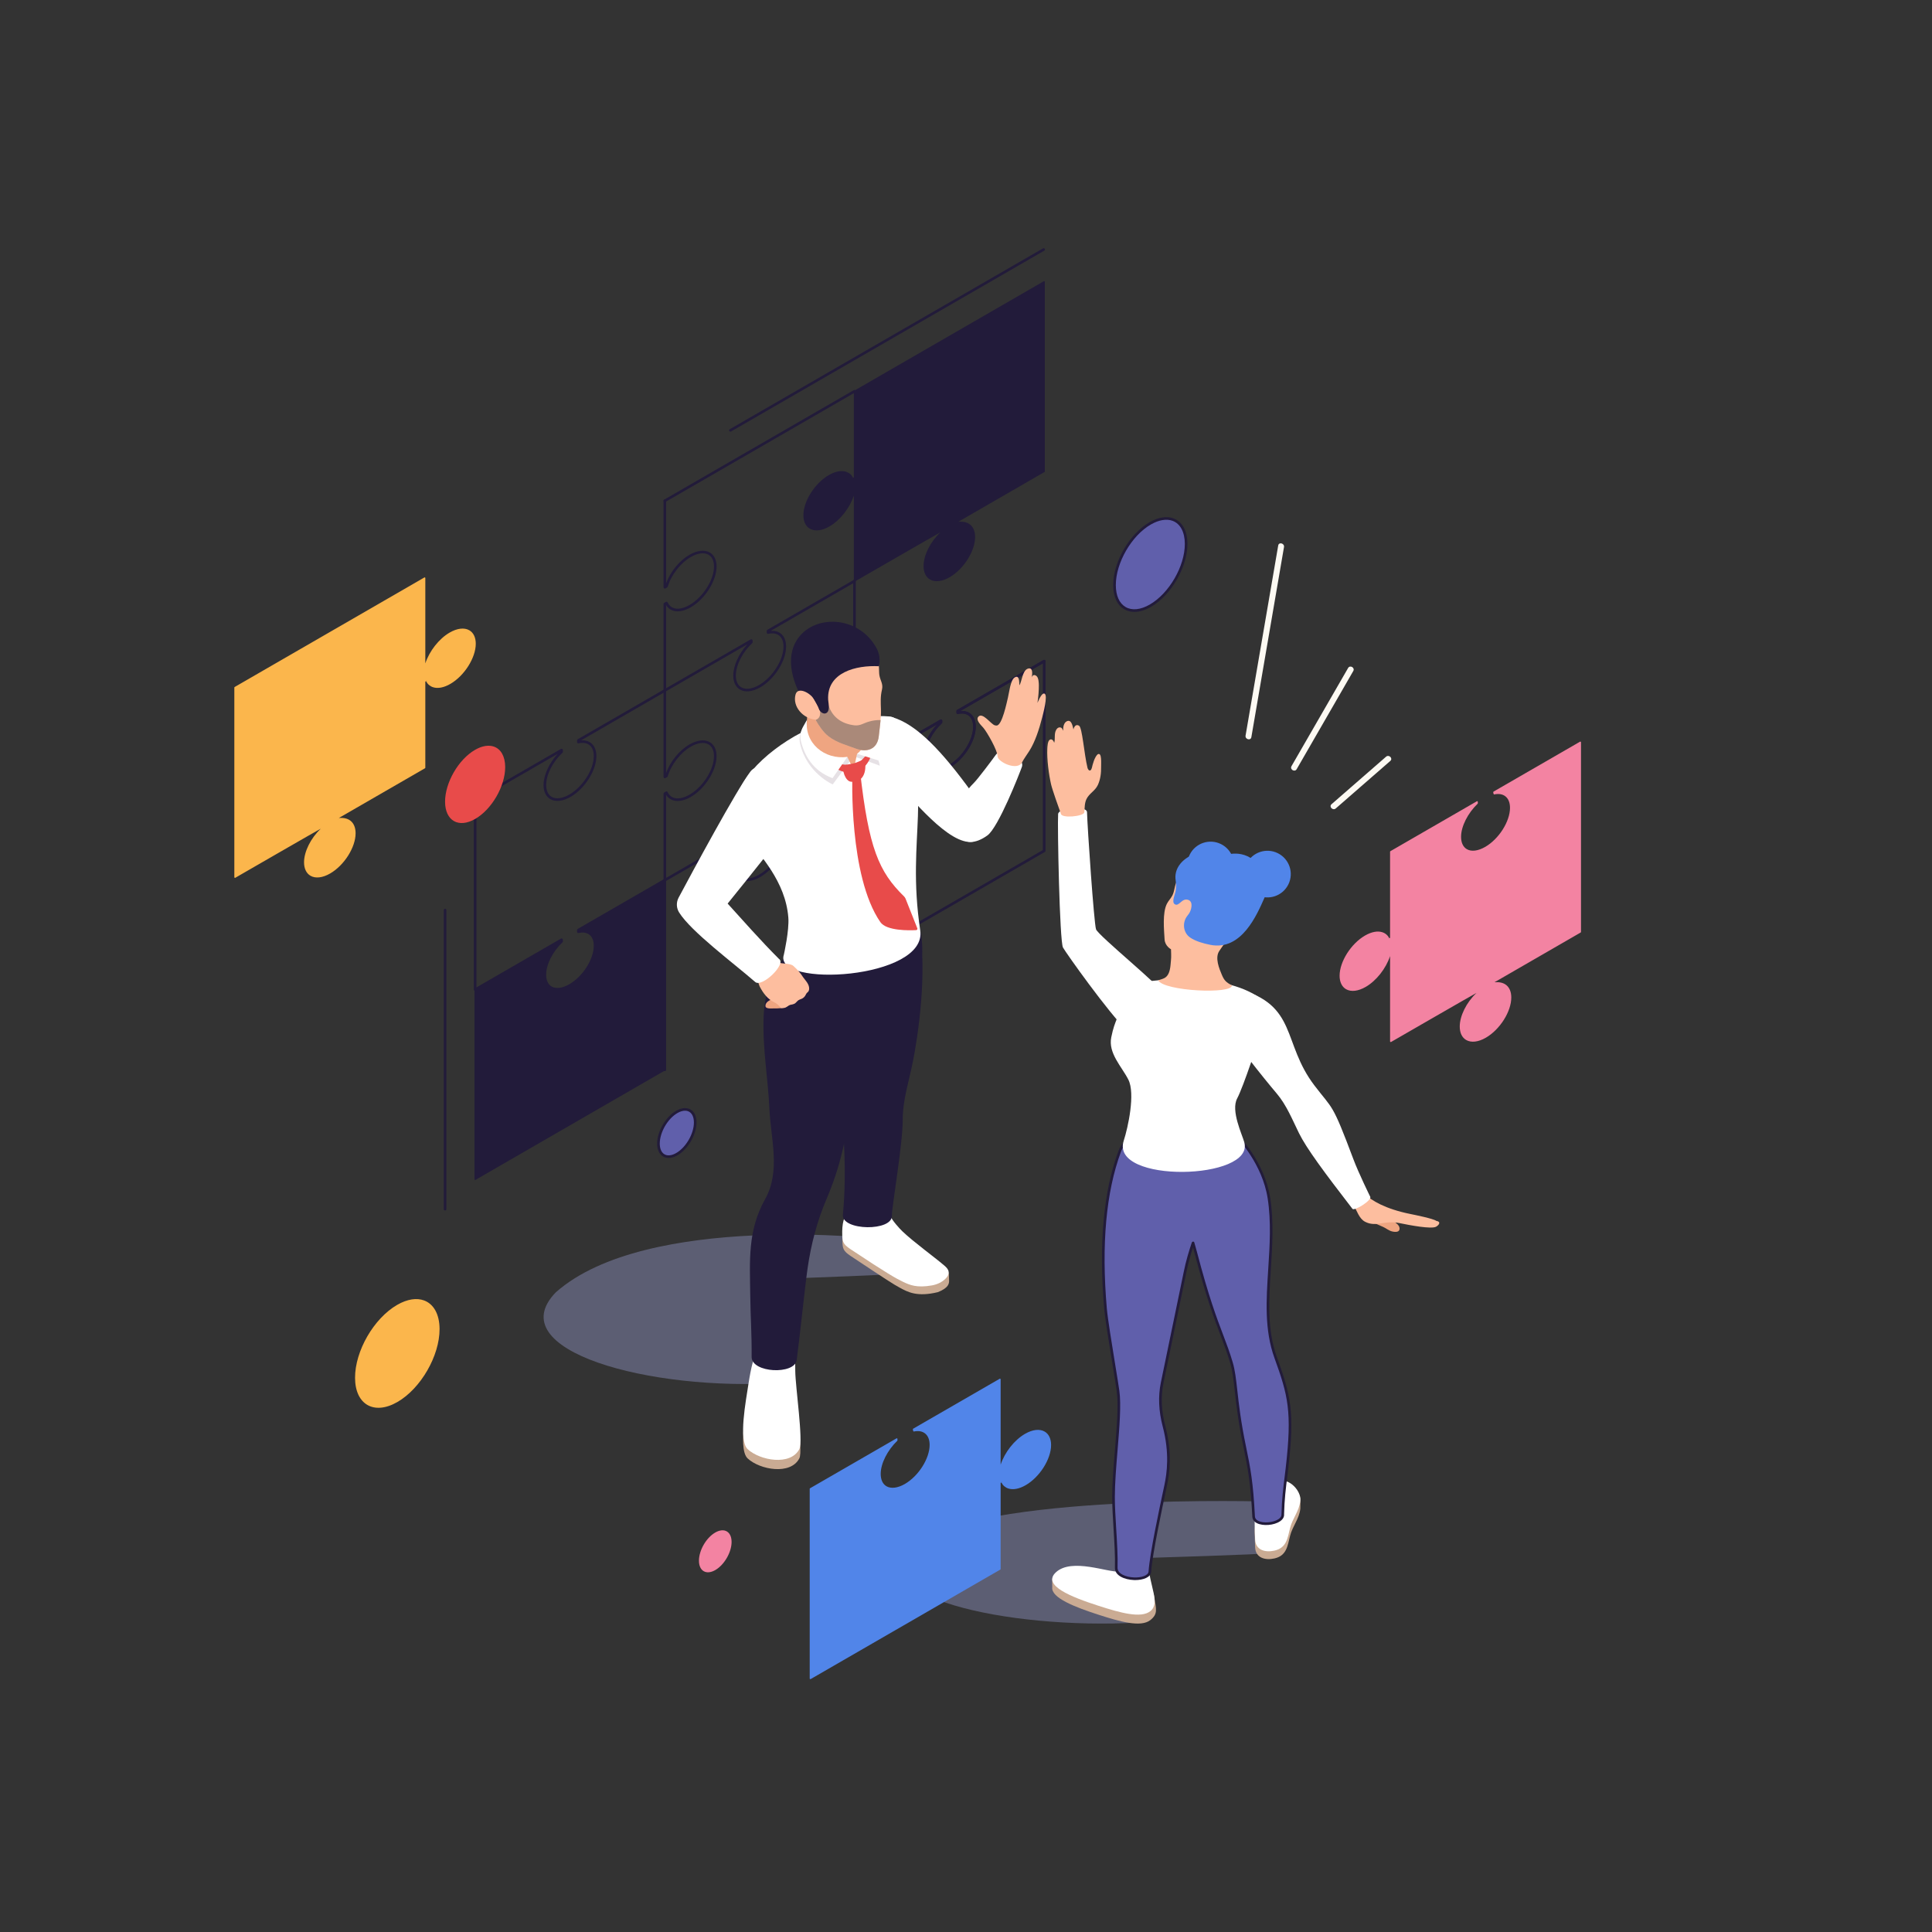 <?xml version="1.0" encoding="utf-8"?>
<!-- Generator: Adobe Illustrator 28.2.0, SVG Export Plug-In . SVG Version: 6.00 Build 0)  -->
<svg version="1.1" id="Layer_1" xmlns="http://www.w3.org/2000/svg" xmlns:xlink="http://www.w3.org/1999/xlink" x="0px" y="0px"
	 viewBox="0 0 1200 1200" style="enable-background:new 0 0 1200 1200;" xml:space="preserve">
<rect x="0" y="0" width="1200" height="1200" fill="#333333" stroke="none"/>
<style type="text/css">
	.st0{fill:#221B3A;}
	.st1{opacity:0.6;fill:#787B9E;}
	.st2{fill:#CAAB93;}
	.st3{fill:#FFFFFF;}
	.st4{fill:#EFA581;}
	.st5{fill:#FDBE9F;}
	.st6{fill:#E6E1E5;}
	.st7{fill:#E84B4A;}
	.st8{fill:#AA8979;}
	.st9{fill:#605FAB;}
	.st10{fill:#5185E9;}
	.st11{fill:#F383A2;}
	.st12{fill:#FBB64C;}
	.st13{fill:#FDFAF3;}
</style>
<g>
	<g id="_x31_6">
		<g>
			<g>
				<g>
					<path class="st0" d="M295.11,615.51c-0.14,0-0.28-0.03-0.4-0.1c-0.25-0.15-0.41-0.41-0.41-0.7V496.88
						c0-0.45,0.36-0.81,0.81-0.81c0.45,0,0.81,0.36,0.81,0.81V613.3l52.49-30.31c0.24-0.14,0.56-0.14,0.81,0
						c0.25,0.15,0.41,0.41,0.41,0.7v1.04c0,0.22-0.09,0.44-0.26,0.59c-6.07,5.65-10.15,13.74-10.15,20.11c0,3.44,1.21,6.04,3.4,7.31
						c2.72,1.57,6.72,1.05,10.99-1.42c8.38-4.83,15.19-15.56,15.19-23.91c0-3.05-0.91-5.4-2.65-6.79c-1.67-1.35-4.01-1.73-6.76-1.11
						c-0.24,0.06-0.49,0-0.68-0.16c-0.19-0.16-0.3-0.39-0.3-0.63v-1.05c0-0.29,0.15-0.55,0.41-0.7l53.3-30.77v-53.25
						c0-0.29,0.15-0.55,0.41-0.7l1.04-0.6c0.2-0.11,0.44-0.14,0.65-0.06c0.22,0.07,0.4,0.23,0.49,0.44
						c0.77,1.73,2.08,2.94,3.78,3.49c2.63,0.86,6.1,0.17,9.77-1.94c8.38-4.84,15.2-15.57,15.2-23.91c0-3.45-1.21-6.05-3.4-7.32
						c-2.71-1.56-6.73-1.05-10.99,1.43c-6.42,3.7-12.18,11.1-14.33,18.42c-0.06,0.2-0.19,0.37-0.38,0.48l-1.04,0.59
						c-0.25,0.14-0.55,0.14-0.81,0c-0.25-0.15-0.4-0.42-0.4-0.7v-53.71c0-0.45,0.36-0.81,0.81-0.81s0.81,0.36,0.81,0.81v51.22
						c2.59-7.13,8.25-14.09,14.52-17.7c4.79-2.76,9.39-3.28,12.61-1.42c2.72,1.57,4.21,4.66,4.21,8.72
						c0,8.86-7.18,20.21-16.01,25.32c-4.05,2.34-7.98,3.07-11.08,2.07c-1.81-0.59-3.27-1.75-4.25-3.39v53c0,0.29-0.15,0.55-0.41,0.7
						l-52.43,30.27c2.47-0.16,4.62,0.38,6.27,1.71c2.13,1.71,3.26,4.49,3.26,8.05c0,8.87-7.18,20.23-16.01,25.32
						c-4.78,2.76-9.38,3.29-12.61,1.41c-2.71-1.56-4.21-4.66-4.21-8.71c0-6.1,3.45-13.62,8.77-19.4l-50.86,29.37
						C295.39,615.47,295.25,615.51,295.11,615.51z"/>
				</g>
				<g>
					<path class="st0" d="M412.93,429.67c-0.28,0-0.55-0.14-0.7-0.4c-0.23-0.39-0.09-0.88,0.3-1.11l53.71-31
						c0.25-0.14,0.56-0.14,0.81,0c0.25,0.15,0.41,0.41,0.41,0.7v1.04c0,0.22-0.09,0.44-0.26,0.59
						c-6.07,5.65-10.15,13.74-10.15,20.11c0,3.45,1.2,6.05,3.4,7.31c2.71,1.59,6.72,1.05,10.99-1.42
						c8.38-4.83,15.2-15.56,15.2-23.91c0-3.05-0.92-5.39-2.65-6.79c-1.68-1.34-4.01-1.73-6.76-1.11c-0.24,0.07-0.49,0-0.69-0.16
						c-0.19-0.16-0.3-0.39-0.3-0.63v-1.05c0-0.29,0.15-0.55,0.41-0.7l53.7-31c0.39-0.21,0.89-0.09,1.11,0.3
						c0.23,0.39,0.09,0.88-0.3,1.11l-52.43,30.27c2.45-0.18,4.61,0.38,6.28,1.71c2.13,1.71,3.26,4.5,3.26,8.05
						c0,8.87-7.18,20.22-16.01,25.32c-4.79,2.76-9.39,3.28-12.61,1.42c-2.71-1.57-4.21-4.66-4.21-8.72c0-6.1,3.45-13.62,8.77-19.4
						l-50.86,29.37C413.2,429.63,413.07,429.67,412.93,429.67z"/>
				</g>
				<g>
					<path class="st0" d="M412.93,311.84c-0.28,0-0.55-0.14-0.7-0.4c-0.23-0.39-0.09-0.88,0.3-1.11l117.82-68.02
						c0.39-0.21,0.89-0.09,1.11,0.3c0.23,0.39,0.09,0.88-0.3,1.11l-117.82,68.02C413.2,311.81,413.07,311.84,412.93,311.84z"/>
				</g>
				<g>
					<path class="st0" d="M530.74,479.46c-0.14,0-0.28-0.03-0.4-0.1c-0.25-0.15-0.41-0.41-0.41-0.71v-51.2
						c-2.59,7.11-8.25,14.07-14.52,17.7c-4.79,2.75-9.38,3.29-12.62,1.41c-2.71-1.56-4.21-4.66-4.21-8.71
						c0-8.87,7.18-20.22,16.01-25.32c4.07-2.35,7.99-3.06,11.08-2.08c1.81,0.59,3.26,1.75,4.25,3.39v-52.99
						c0-0.45,0.36-0.81,0.81-0.81c0.45,0,0.81,0.36,0.81,0.81v53.7c0,0.29-0.15,0.55-0.4,0.7l-1.04,0.6
						c-0.2,0.11-0.44,0.15-0.66,0.06c-0.22-0.07-0.4-0.23-0.49-0.44c-0.77-1.73-2.07-2.94-3.78-3.49c-2.64-0.86-6.11-0.17-9.77,1.95
						c-8.38,4.83-15.2,15.56-15.2,23.91c0,3.44,1.21,6.04,3.4,7.31c2.72,1.56,6.73,1.06,10.99-1.42
						c6.42-3.71,12.18-11.12,14.33-18.42c0.06-0.2,0.19-0.36,0.37-0.48l1.04-0.6c0.25-0.14,0.57-0.14,0.81,0
						c0.25,0.15,0.41,0.41,0.41,0.7v52.3l52.49-30.31c0.25-0.14,0.56-0.14,0.81,0c0.25,0.15,0.41,0.41,0.41,0.7v1.04
						c0,0.22-0.09,0.44-0.26,0.59c-6.07,5.65-10.15,13.74-10.15,20.11c0,3.45,1.21,6.05,3.4,7.32c2.72,1.57,6.72,1.05,10.99-1.43
						c8.38-4.83,15.2-15.56,15.2-23.9c0-3.05-0.92-5.4-2.65-6.79c-1.67-1.35-4.01-1.72-6.76-1.11c-0.24,0.07-0.49,0-0.68-0.16
						c-0.19-0.16-0.3-0.39-0.3-0.63v-1.05c0-0.29,0.15-0.55,0.41-0.7l53.71-31c0.39-0.21,0.88-0.09,1.1,0.3
						c0.23,0.39,0.09,0.88-0.3,1.11l-52.43,30.27c2.43-0.2,4.6,0.38,6.27,1.71c2.13,1.71,3.26,4.5,3.26,8.06
						c0,8.86-7.19,20.21-16.01,25.31c-4.79,2.76-9.37,3.29-12.61,1.42c-2.72-1.57-4.21-4.66-4.21-8.72c0-6.1,3.45-13.62,8.77-19.4
						l-50.86,29.37C531.02,479.43,530.88,479.46,530.74,479.46z"/>
				</g>
				<g>
					<path class="st0" d="M648.56,292.81V175l-117.82,68.02v53.71l-1.04,0.6c-2.14-4.82-7.91-5.84-14.7-1.92
						c-8.62,4.98-15.6,15.99-15.6,24.61c0,8.62,6.99,11.57,15.6,6.6c6.79-3.92,12.55-11.59,14.7-18.89l1.04-0.6v53.71l53.71-31.01
						v1.04c-6.06,5.64-10.4,13.91-10.4,20.7c0,8.62,6.99,11.57,15.6,6.59c8.62-4.98,15.6-16,15.6-24.61c0-6.79-4.35-10.04-10.4-8.69
						v-1.04L648.56,292.81z"/>
					<path class="st0" d="M530.74,361.24c-0.33-0.13-0.4-0.26-0.4-0.4v-53.01c-2.56,7.7-8.5,15.31-15.13,19.14
						c-4.66,2.69-9.1,3.21-12.21,1.42c-2.58-1.49-4-4.46-4-8.36c0-8.73,7.09-19.93,15.81-24.96c3.95-2.29,7.78-3,10.75-2.05
						c1.9,0.63,3.39,1.92,4.33,3.74l0.45-0.26v-53.47c0-0.14,0.08-0.28,0.2-0.35l117.82-68.02c0.13-0.08,0.28-0.08,0.4,0
						c0.13,0.07,0.2,0.21,0.2,0.35v117.81c0,0.14-0.08,0.28-0.2,0.35l-53.51,30.9c2.93-0.25,5.43,0.26,7.3,1.75
						c2.03,1.63,3.11,4.31,3.11,7.74c0,8.73-7.09,19.93-15.81,24.96c-4.66,2.7-9.11,3.21-12.21,1.42c-2.58-1.49-4-4.46-4-8.36
						c0-6.65,4.17-15.02,10.4-20.88c0-0.17-53.1,30.49-53.1,30.49C530.88,361.23,530.81,361.24,530.74,361.24z M584.45,329.42
						c0.33,0.13,0.4,0.26,0.4,0.4v1.05c-6.28,6.02-10.4,14.22-10.4,20.7c0,3.6,1.28,6.32,3.6,7.66c2.83,1.64,6.99,1.13,11.4-1.41
						c8.49-4.91,15.4-15.8,15.4-24.27c0-3.18-0.97-5.64-2.81-7.11c-1.77-1.42-4.22-1.84-7.11-1.19c-0.49-0.4-0.49-1.43-0.49-1.43
						c0-0.14,0.08-0.28,0.2-0.35l53.51-30.9V175.7l-117.01,67.55v53.47c0,0.14-0.07,0.28-0.2,0.35l-1.04,0.59
						c-1.39-2.02-2.78-3.3-4.6-3.89c-2.76-0.89-6.34-0.2-10.1,1.97c-8.49,4.91-15.4,15.8-15.4,24.27c0,3.6,1.28,6.32,3.6,7.66
						c2.83,1.64,6.99,1.13,11.4-1.41c6.5-3.76,12.34-11.25,14.51-18.65c0.19-0.24,1.22-0.84,1.22-0.84c0.12-0.08,0.28-0.08,0.4,0
						c0.13,0.07,0.2,0.21,0.2,0.35v53.01l53.1-30.66C584.31,329.44,584.38,329.42,584.45,329.42z"/>
				</g>
				<g>
					<path class="st0" d="M295.11,497.68c-0.28,0-0.55-0.14-0.7-0.4c-0.23-0.39-0.09-0.88,0.3-1.11l53.71-31
						c0.24-0.14,0.56-0.14,0.81,0c0.25,0.15,0.41,0.41,0.41,0.7v1.05c0,0.22-0.09,0.44-0.26,0.59c-6.07,5.65-10.15,13.73-10.15,20.1
						c0,3.45,1.21,6.05,3.4,7.32c2.71,1.57,6.73,1.05,10.99-1.43c8.38-4.83,15.19-15.56,15.19-23.9c0-3.06-0.92-5.4-2.65-6.79
						c-1.67-1.35-4.01-1.72-6.76-1.11c-0.24,0.06-0.49,0-0.68-0.16c-0.19-0.16-0.3-0.39-0.3-0.63v-1.05c0-0.29,0.15-0.55,0.41-0.7
						l53.3-30.77v-53.24c0-0.29,0.15-0.55,0.41-0.7l1.04-0.6c0.2-0.11,0.44-0.15,0.65-0.06c0.22,0.07,0.4,0.23,0.49,0.44
						c0.77,1.73,2.08,2.93,3.78,3.48c2.64,0.87,6.11,0.17,9.77-1.94c8.38-4.83,15.2-15.56,15.2-23.91c0-3.44-1.21-6.04-3.4-7.31
						c-2.71-1.56-6.72-1.05-10.99,1.42c-6.42,3.71-12.18,11.11-14.33,18.42c-0.06,0.2-0.19,0.37-0.37,0.48l-1.04,0.6
						c-0.25,0.14-0.56,0.14-0.81,0c-0.25-0.15-0.41-0.41-0.41-0.7v-53.71c0-0.45,0.36-0.81,0.81-0.81s0.81,0.36,0.81,0.81v51.22
						c2.59-7.12,8.25-14.08,14.52-17.7c4.79-2.75,9.39-3.28,12.61-1.41c2.71,1.56,4.21,4.66,4.21,8.71
						c0,8.87-7.18,20.22-16.01,25.32c-4.06,2.34-7.99,3.09-11.08,2.07c-1.81-0.59-3.27-1.75-4.25-3.39v53
						c0,0.29-0.15,0.55-0.41,0.71l-52.43,30.27c2.47-0.16,4.61,0.38,6.27,1.71c2.13,1.71,3.26,4.5,3.26,8.06
						c0,8.86-7.18,20.22-16.01,25.31c-4.79,2.77-9.38,3.29-12.61,1.42c-2.72-1.57-4.21-4.66-4.21-8.72c0-6.1,3.46-13.63,8.78-19.4
						l-50.87,29.37C295.39,497.65,295.25,497.68,295.11,497.68z"/>
				</g>
				<g>
					<path class="st0" d="M412.93,665.3c-0.45,0-0.81-0.36-0.81-0.81V546.68c0-0.29,0.15-0.55,0.41-0.7l53.71-31.01
						c0.25-0.14,0.56-0.14,0.81,0c0.25,0.15,0.41,0.41,0.41,0.7v1.05c0,0.22-0.09,0.44-0.26,0.59
						c-6.07,5.65-10.15,13.73-10.15,20.11c0,3.44,1.21,6.04,3.4,7.31c2.72,1.57,6.72,1.05,10.99-1.42
						c8.38-4.84,15.2-15.57,15.2-23.91c0-3.05-0.92-5.4-2.65-6.79c-1.68-1.35-4.01-1.73-6.76-1.11c-0.24,0.07-0.49,0-0.69-0.16
						c-0.19-0.16-0.3-0.39-0.3-0.63v-1.04c0-0.29,0.15-0.55,0.41-0.7l53.7-31.01c0.25-0.14,0.56-0.14,0.81,0
						c0.25,0.15,0.41,0.41,0.41,0.7v51.22c2.59-7.13,8.25-14.09,14.52-17.7c4.79-2.75,9.39-3.29,12.61-1.41
						c2.71,1.56,4.21,4.66,4.21,8.71c0,8.86-7.18,20.21-16.01,25.32c-4.05,2.34-8,3.08-11.08,2.07c-1.81-0.59-3.27-1.75-4.26-3.39
						v53c0,0.45-0.36,0.81-0.81,0.81c-0.45,0-0.81-0.36-0.81-0.81v-53.7c0-0.29,0.15-0.55,0.41-0.71l1.04-0.6
						c0.2-0.11,0.45-0.15,0.65-0.06c0.22,0.07,0.4,0.23,0.49,0.44c0.77,1.73,2.08,2.93,3.78,3.48c2.62,0.86,6.1,0.17,9.77-1.94
						c8.38-4.84,15.2-15.57,15.2-23.91c0-3.44-1.21-6.04-3.4-7.31c-2.7-1.56-6.71-1.05-10.99,1.42
						c-6.42,3.71-12.18,11.11-14.33,18.42c-0.06,0.2-0.19,0.37-0.37,0.48l-1.04,0.6c-0.24,0.14-0.56,0.14-0.81,0
						c-0.25-0.15-0.41-0.41-0.41-0.71v-52.31l-51.2,29.57c2.45-0.19,4.6,0.38,6.26,1.71c2.13,1.71,3.26,4.5,3.26,8.06
						c0,8.86-7.18,20.21-16.01,25.32c-4.79,2.76-9.38,3.29-12.61,1.41c-2.71-1.56-4.21-4.66-4.21-8.71c0-6.11,3.46-13.64,8.78-19.41
						l-50.47,29.14v117.35C413.74,664.94,413.37,665.3,412.93,665.3z"/>
				</g>
				<g>
					<path class="st0" d="M359.22,578.72c6.06-1.35,10.4,1.9,10.4,8.69c0,8.62-6.99,19.64-15.6,24.61c-8.62,4.98-15.6,2.02-15.6-6.6
						c0-6.79,4.35-15.06,10.4-20.7v-1.04l-53.71,31.01v117.82l117.82-68.02V546.68l-53.71,31.01V578.72z"/>
					<path class="st0" d="M295.11,732.92c-0.33-0.13-0.4-0.26-0.4-0.4V614.7c0-0.14,0.07-0.28,0.2-0.35l53.71-31.01
						c0.13-0.08,0.28-0.08,0.4,0c0.13,0.07,0.2,0.21,0.2,0.35v1.04c-6.27,6.03-10.4,14.23-10.4,20.7c0,3.6,1.28,6.32,3.6,7.66
						c2.84,1.65,7,1.12,11.4-1.41c8.49-4.9,15.4-15.79,15.4-24.27c0-3.17-0.97-5.64-2.8-7.1c-1.77-1.42-4.23-1.84-7.11-1.19
						c-0.49-0.4-0.49-1.44-0.49-1.44c0-0.14,0.07-0.28,0.2-0.35l53.7-31c0.13-0.08,0.28-0.08,0.4,0c0.13,0.07,0.2,0.21,0.2,0.35
						v117.81c0,0.14-0.08,0.28-0.2,0.35l-117.82,68.03C295.25,732.91,295.18,732.92,295.11,732.92z M295.51,614.94v116.88
						l117.01-67.56V547.38l-52.9,30.54c2.92-0.22,5.42,0.26,7.3,1.76c2.03,1.63,3.1,4.3,3.1,7.74c0,8.74-7.09,19.94-15.8,24.96
						c-4.66,2.69-9.1,3.21-12.21,1.42c-2.58-1.49-4-4.46-4-8.36c0-6.64,4.17-15.01,10.4-20.88
						C348.41,584.4,295.51,614.94,295.51,614.94z"/>
				</g>
				<g>
					<path class="st0" d="M530.74,597.28c-0.14,0-0.28-0.03-0.4-0.1c-0.25-0.15-0.41-0.41-0.41-0.7v-53.7
						c0-0.29,0.15-0.55,0.41-0.71l1.04-0.6c0.2-0.11,0.45-0.15,0.65-0.06c0.22,0.07,0.4,0.23,0.49,0.44
						c0.77,1.73,2.08,2.93,3.78,3.48c2.62,0.86,6.1,0.17,9.77-1.94c8.38-4.84,15.2-15.57,15.2-23.91c0-3.44-1.21-6.04-3.4-7.31
						c-2.7-1.56-6.71-1.05-10.99,1.42c-6.42,3.71-12.18,11.11-14.33,18.42c-0.06,0.2-0.19,0.37-0.37,0.48l-1.04,0.6
						c-0.24,0.14-0.56,0.14-0.81,0c-0.25-0.15-0.41-0.41-0.41-0.71v-53.71c0-0.29,0.15-0.55,0.41-0.7l53.71-31
						c0.25-0.14,0.56-0.14,0.81,0c0.25,0.15,0.41,0.41,0.41,0.7v1.04c0,0.22-0.09,0.44-0.26,0.59
						c-6.07,5.65-10.15,13.74-10.15,20.11c0,3.45,1.21,6.05,3.4,7.32c2.72,1.57,6.72,1.05,10.99-1.43
						c8.38-4.83,15.2-15.56,15.2-23.9c0-3.05-0.92-5.4-2.65-6.79c-1.67-1.35-4.01-1.72-6.76-1.11c-0.24,0.07-0.49,0-0.68-0.16
						c-0.19-0.16-0.3-0.39-0.3-0.63v-1.05c0-0.29,0.15-0.55,0.41-0.7l53.71-31c0.24-0.14,0.56-0.14,0.81,0
						c0.25,0.15,0.41,0.41,0.41,0.7v117.82c0,0.29-0.15,0.55-0.41,0.7l-117.82,68.02C531.02,597.25,530.88,597.28,530.74,597.28z
						 M531.55,543.47v51.6l116.2-67.09V412.03l-51.22,29.57c2.43-0.2,4.6,0.38,6.27,1.71c2.13,1.71,3.26,4.5,3.26,8.06
						c0,8.86-7.19,20.21-16.01,25.31c-4.79,2.76-9.37,3.29-12.61,1.42c-2.72-1.57-4.21-4.66-4.21-8.72c0-6.1,3.45-13.62,8.77-19.4
						l-50.45,29.13v50.75c2.59-7.13,8.25-14.09,14.52-17.7c4.79-2.75,9.39-3.29,12.61-1.41c2.71,1.56,4.21,4.66,4.21,8.71
						c0,8.86-7.18,20.21-16.01,25.32c-4.05,2.34-8,3.08-11.08,2.07C534,546.28,532.54,545.11,531.55,543.47z"/>
				</g>
			</g>
			<g>
				<g>
					<path class="st1" d="M547.88,769.56c0,0-146.05-16.88-202.63,33.1c-35.06,36.08,58,61.69,140.28,56.25l5.8-64.86
						c0,0,69.55-2.42,74.61-3.47C565.94,790.58,558.74,775.88,547.88,769.56z"/>
					<g>
						<g>
							<path class="st2" d="M589.47,794.88c-0.11-1.27,0.31-4.65-1.28-6.15c-3.93-3.7-11.39-10.06-19.05-14.51l-45.61-9.08
								c-0.26,1.95-0.34,4.03-0.28,6.07c0.12,4.09,0.39,5.77,5.01,8.84c23.27,15.45,26.45,17.51,30.69,19.81
								c4.79,2.6,10.64,5.88,23.61,2.71C589.17,799.94,589.68,797.26,589.47,794.88z"/>
							<path class="st3" d="M587,786.46c-5.67-4.96-19.64-15.07-26.5-21.66c-1.88-1.8-6.34-6.74-7.33-9.27
								c-2.52-6.47-17.1-6.98-25.39-3.04c-3.9,1.85-4.84,8.38-4.65,14.48c0.12,4.09,0.39,5.77,5.01,8.84
								c23.27,15.45,28.4,18.27,32.75,20.35c4.19,2,8.58,3.9,17.97,2.22c3.19-0.57,6.27-1.97,8.54-4.28
								C589.4,792.06,590.46,789.49,587,786.46z"/>
						</g>
					</g>
					<g>
						<g>
							<g>
								<path class="st2" d="M462.36,882.34c-1.18,9.96-1.53,20.24,2.04,23.54c7.61,7.04,26.62,10.49,32.09-0.08
									c1.29-2.51,0.44-12.54-0.73-23.07L462.36,882.34z"/>
								<path class="st3" d="M464.41,900.13c7.61,7.04,26.62,10.5,32.09-0.08c2.54-4.92-2.48-38.76-2.55-48.47
									c-0.02-2.77-0.05-7.65-0.05-7.65c-0.7-0.97-4.27-1.86-5.34-2.41c-4.56-2.33-13.02-0.58-18.12-0.99
									c-2.6-0.21-5.27,17.15-5.53,18.87C463.34,869.94,458.49,894.64,464.41,900.13z"/>
							</g>
						</g>
					</g>
					<g>
						<path class="st0" d="M566.41,562.11l-68.54,20.7c-14.5,14.62-22.72,27.29-23.56,48.55c-0.78,19.72,2.71,38.11,3.57,57.11
							c0.87,19.23,7.14,38.81-2.68,56.4c-10.94,19.6-9.47,38.14-9.2,60.01c0.16,13.41,0.96,22.97,0.85,37.89
							c-0.07,10.08,26.71,11.23,27.99,2c1.72-12.39,4.95-44.28,6.75-56.88c2.17-15.15,5.97-29.53,11.8-43.19
							c8.16-19.13,12.63-37.94,14.44-58.9c0.91-10.59,1.52-24.03,4.65-34.1c2.79-8.99,13.25-13.36,19.07-20.43
							c7.92-9.62,18.69-24.65,20.95-37.13C573.95,586.16,570.59,568.01,566.41,562.11z"/>
						<path class="st0" d="M570.78,573.67l-52.92,47.7c5.25,22.38,2.46,47.55,4.93,70.38c0.9,8.27,3.35,35.99,0.74,62.69
							c-0.98,10.09,31.18,10.57,30.45,0.43c-0.27-3.67,6.75-44.36,6.71-59.05c-0.03-12.73,3.95-24.34,6.36-36.64
							C569.86,644.95,576.4,604.59,570.78,573.67z"/>
						<g>
							<g>
								<path class="st3" d="M553.78,445.36c-2.56-0.69-5.17,0.77-5.5,3.4c-1.15,9.27-0.2,31.09,8.02,36.85
									c9.3,9.16,33.29,39.96,48.2,37.18c6.35-1.18,2.48-26.02-0.64-30.34C585.21,466.67,569.13,449.49,553.78,445.36z"/>
							</g>
							<g>
								<path class="st3" d="M464.38,520.64c7.5,10.79,23.44,26.46,25.27,49.25c0.64,8.01-2.77,23.02-2.77,23.02
									c-7.02,20.86,89.31,15.43,84.69-15.09c-9-59.52,9.65-87.23-13.37-128.29c-2.73-4.87-2.62-4.78-17.67-4.78
									c-7.32,0-21.24,1-33.9,6.15c-23.43,9.53-47.99,30.14-49.89,48.67C456.13,505.57,459.59,513.75,464.38,520.64z"/>
							</g>
							<g>
								<path class="st4" d="M475.63,625.54c0.97,1.18,4.13,0.77,5.25,0.79c2.82,0.03,5.78,0,8.26-1.35
									c0.67-0.36,1.31-0.83,1.73-1.47s0.6-1.47,0.34-2.19c-0.35-0.94-1.33-1.47-2.24-1.9c-1.61-0.77-3.47-1.49-5.29-1.32
									c-2.04,0.19-3.01,1.86-4.72,2.73c-0.8,0.41-1.61,0.82-2.28,1.42s-1.19,1.42-1.23,2.32
									C475.43,624.9,475.48,625.24,475.63,625.54z"/>
								<path class="st5" d="M471.89,612.82c-0.36-0.67-1.36-4.09-1.61-4.81c-0.53-1.5-1.55-3.31-1.55-3.31
									c-2-3.26,8.83-11.95,12.18-8.18l1.16,0.77c3.08,1.77,8.41,0.57,10.83,2.77c3.18,2.91,4.36,4.55,5.94,6.93
									c1.06,1.6,3.91,4.17,3.74,7.22c-0.11,2-1.28,2.09-1.74,2.93c-0.58,1.05-0.69,1.56-1.72,2.48c-1.03,0.92-1.92,0.86-3.18,1.62
									c-0.73,0.44-1.65,1.76-2.39,2.14c-1.49,0.75-2.41,0.47-3.64,1.11c-1.08,0.57-1.74,1.93-4.87,1.62
									c-1.1-1.52-2.48-2.78-4.08-3.55C476.77,620.56,474.12,617.03,471.89,612.82z"/>
								<path class="st3" d="M466.08,479.25c-8.79,11.66-36.15,62.49-44.58,78.29c-1.56,2.93-1.43,6.44,0.34,9.25
									c7.51,11.94,33.8,31.43,47.24,43.14c4.19,3.65,19.59-11.25,14.75-14.34c-11.07-11.02-23.26-24.88-31.88-34.36
									c0,0,21.91-27.02,32.12-40.41C495.04,506.42,475.23,467.11,466.08,479.25z"/>
							</g>
							<g>
								<path class="st6" d="M505.01,446.01l-5.56,5.01c-2.25,2.87-3.34,7.16-2.54,10.71c4.18,18.52,20.3,25.48,20.3,25.48
									l10.88-14.64l0.82-6.62L505.01,446.01z"/>
								<path class="st6" d="M528.96,440.63c-4.87-0.98-7.77,7.79-6.76,12.26c1.81,8.03,3.74,15.61,9.44,17.39
									c4.26,1.33,14.82,5.31,14.82,5.31c-0.14-1.1-0.48-2.18-0.81-3.24c-1.43-4.65-3.34-9.17-5.3-13.61
									c-1.3-2.93-2.66-5.84-4.1-8.71c-1.18-2.36-2.28-5.72-4.21-7.58C530.95,441.39,529.92,440.82,528.96,440.63z"/>
								<path class="st7" d="M541.05,469.2c-0.96,3.33-3.12,6.48-5.99,8.7l-1.02-4.77c2.25-1.91,4.19-4.2,5.66-6.7
									C540.09,467.03,541.09,469.06,541.05,469.2z M518.53,476.5c2.31,2.13,5.55,3.28,8.95,3.2l-1.32-4.65
									c-2.74-0.06-5.4-0.67-7.76-1.76C518.34,474.05,518.43,476.41,518.53,476.5z"/>
								<g>
									<g>
										<g>
											<g>
												<path class="st4" d="M538.08,440.06c-13.5-2.12-27.56-8.68-39.26-14.35c4.03,9.4,2.33,21.37,1.98,26.78
													c-0.46,7.11,2.78,20.02,17.46,20.49c3.87,0.12,5.47-1.87,8.03-2.85l3.93,8.08l2.11-10.02c5.32-0.81,8.82-5.19,8.03-9.26
													C539.3,453.41,538.14,445.69,538.08,440.06z"/>
											</g>
										</g>
									</g>
									<path class="st3" d="M517.11,483.33l9.2-13.2c-14.16,1.89-26.84-8.5-25.08-23.04l-2.32,4.11c-1.61,2.86-2.19,6.22-1.38,9.4
										C499.78,469.42,504.97,478.84,517.11,483.33z"/>
									<path class="st3" d="M539.35,453.25c0.37,0.65-0.81,10.3-7.01,14.94l13.42,4.19C545.77,472.38,542.79,460.69,539.35,453.25
										z"/>
								</g>
								<path class="st7" d="M524.1,475.84c-1.28,2.31,0.88,9.25,4.36,9.69c5.55,0.7,10.31-3.24,8.74-13.49
									c-0.16-1.02-3.04,0.92-6.32,1.92C527.88,474.87,524.71,474.74,524.1,475.84z"/>
							</g>
							<g>
								<g>
									<g>
										<path class="st5" d="M545.94,414.72c-0.1-1.3-0.18-2.61-0.3-3.91c-11.3-2.83-27.68,3.38-36.15,10.8
											c-4.15,3.63-7.53,7.11-12.13,9.15c1.19,2.22,2.44,4.42,3.73,6.57c3.88,6.46,7.55,15.46,13.53,20.05
											c5.12,3.93,11.06,5.4,17.11,7.66c6.33,2.37,13.16,0.68,14.09-7.76c0.7-6.39,1.51-11.09,1.35-16.7
											c-0.13-4.49-0.39-7.81,0.63-12.18c0.87-3.69-1.01-5.55-1.59-8.95C545.96,418.03,546.05,416.22,545.94,414.72z"/>
										<path class="st8" d="M535.64,449.73c-1.53,0.66-3.22,0.98-4.87,0.79c-7.93-0.91-13.53-4.94-16.03-12.01
											c-0.24-0.68-0.21-1.26-0.09-1.8c-0.94-0.1-1.82-0.6-2.35-1.76c-0.54-1.2-1.16-3.91-2.3-4.66
											c-0.91-0.59-3.25-0.03-3.94,0.7c-0.58,0.62-1.22,0.86-1.86,0.96c2.38,3.72,5.64,7.01,5.12,11.88
											c-0.19,1.75-1.39,2.94-2.78,3.27c2.29,3.98,4.85,7.78,8.09,10.28c5.12,3.93,11.06,5.4,17.11,7.66
											c6.33,2.37,13.16,0.68,14.09-7.76c0.41-3.76,0.84-6.93,1.11-10.04C541.83,447.13,538.1,448.66,535.64,449.73z"/>
										<path class="st0" d="M495.33,427.98c1.03,2.27,2.38,1.58,4.21,2.05c2.1,0.53,4.02,1.76,5.34,3.48
											c1.73,2.26,2.39,5.17,3.99,7.52c0.93,1.37,2.59,2.62,4.11,1.98c2.86-1.2,1.52-6.16,1.4-8.44
											c-0.87-17.02,17.48-21.49,31.48-20.76c0.92-3.84,0.41-7.66-1.21-10.78c-10.89-21-39.83-22.03-50.04-4.97
											c-3.09,5.17-3.82,11.3-3.03,17.19c0.4,3.02,1.18,5.98,2.19,8.85C494.25,425.41,494.76,426.71,495.33,427.98z"/>
										<path class="st5" d="M494.12,431.39c-2.02,7.46,4.62,14.94,12.49,15.62c5.46-2.97,0.9-9.2-1.63-13.37
											C502.93,430.27,495.5,426.33,494.12,431.39z"/>
									</g>
								</g>
							</g>
							<path class="st7" d="M562.46,558.18c-0.21-0.52-0.53-0.99-0.93-1.39c-15.68-15.31-21.96-30.08-27.3-77.51l-4.81,2.13
								c0,0-2.35,62.77,17.39,91.34c3.82,5.53,18.12,5.18,22.24,4.96c0.56-0.03,0.91-0.59,0.71-1.11L562.46,558.18z"/>
						</g>
						<path class="st3" d="M618.51,468.83c-2.27,3.21-11.25,15.1-13.5,17.32c-4.53,4.47-9.55,11.36-11.72,18.03
							c-3.55,10.92,4.17,26.11,19.98,14.74c6.91-4.97,20-38.56,21.46-42.63C636.76,470.67,623.04,462.81,618.51,468.83z"/>
						<path class="st5" d="M648.78,430.82c-1.3-0.65-3.05,2.47-4.4,5.77c0.55-3.54,0.91-7.8,0.87-10.88
							c-0.02-1.55-0.13-4.59-1.37-5.73c-1.05-0.97-2.51-1.09-3.03,0.81c0.38-2.23,0.86-6.82-2.67-5.38
							c-3.18,1.29-3.54,8.21-5.04,10.27c-0.05-2.04,0.07-6.84-2.99-4.84c-2.58,1.69-3.4,9.67-4.1,12.46
							c-0.68,2.71-3.61,17.41-7.06,17.35c-0.35-0.01-0.72-0.05-1.13-0.16c-2.35-0.66-7.56-8.35-10.21-5.31
							c-1.81,2.08,1.83,5.36,3.11,6.84c2.33,2.71,8.84,14.14,8.84,17.69c0,3.57,12.61,9.56,15.36,3.57c0.68-1.48,3.2-5.02,4.41-6.93
							c3.49-5.52,5.99-13.06,7.97-20.8C647.85,443.48,651.03,431.94,648.78,430.82z"/>
					</g>
				</g>
				<g>
					<path class="st1" d="M788.62,932.69c0,0-180.7-5.63-222.08,27.27c-35.06,30.69,58,52.47,140.28,47.85l7.81-40.23
						c0,0,69.55-2.06,74.61-2.96L788.62,932.69z"/>
					<g>
						<g>
							<path class="st2" d="M716.92,991.85c-0.8-5.05-4.83-9-9.9-9.68c-4.2-0.56-8.92-0.97-11.96-0.56
								c-6.57,0.89-29.3-8.7-39.25,0.53c-0.93,0.87-1.89-2.39-2.24-1.54c-0.16,0.38,0.06,4.88,0.01,5.26
								c-0.89,6.6,14.35,12.43,28.7,17.07c13.5,4.36,26.34,7.94,32.18,3.37C719.42,1002.41,718.11,999.41,716.92,991.85z"/>
							<path class="st2" d="M792.03,925.87l-8.5,12.16c-2.79,3.99-4.31,8.75-4.24,13.62c0.05,3.19,0.14,6.39,0.3,9.56
								c0.34,6.49,6.3,8.05,11.98,6.77c7.53-1.7,8.13-7.63,9.73-14.05c1.48-5.95,5.71-10.59,6.36-16.89c0.05-0.49,0.05-5.61,0-6.12
								C807.05,924.2,798.29,921.23,792.03,925.87z"/>
							<path class="st3" d="M713.18,971.1l-16.87-1.07c-0.56,3.37,5.33,5.15-1.24,6.04c-6.57,0.89-29.3-8.7-39.25,0.53
								c-8.75,8.13,9.48,15.29,26.46,20.78c13.5,4.36,26.34,7.94,32.18,3.37C720.91,995.7,713.89,985.13,713.18,971.1z"/>
							<path class="st3" d="M792.03,921.01l-12.79,18.29c0,5.65,0.06,11.38,0.35,17.05c0.34,6.49,6.3,8.05,11.98,6.77
								c7.53-1.7,8.13-7.63,9.73-14.05c1.48-5.95,5.71-10.59,6.36-16.89C808.38,925.18,798.75,916.03,792.03,921.01z"/>
							<g>
								<path class="st4" d="M865.73,758.6c-2.02-1.56-4.6-2.63-6.43-4.37l-8.6,4.29c2.85,1.06,5.69,2.33,8.48,3.59
									c2,0.91,3.47,2.33,5.7,2.81c1.98,0.43,4.71,0.47,4.4-2.13C869.05,760.86,867.15,759.7,865.73,758.6z"/>
								<path class="st5" d="M892.14,758.32c-1.89-1.42-13.46-3.74-16.02-4.26c-15.85-3.2-24.17-8.4-28.23-12.25l-7.73,5.59
									c2.8,4.84,3.98,9.51,7.73,11.46c6.84,3.55,11.95-1.12,21.42,0.84c6.37,1.31,19.72,3.86,22.67,2.23
									C893.83,760.9,895.23,758.81,892.14,758.32z"/>
								<g>
									<path class="st9" d="M792.32,843.17c-10.92-30.23,1.07-65.21-4.16-98.96c-3.51-22.64-20.09-39.08-20.09-39.08
										c-4.8-2.34-10.56-1.43-15.88,1.14c-0.31-1.45-0.67-2.85-0.97-4.32c-19.52-2.43-49.74-2.94-55.69,13.04
										c-5.9,15.85-13.43,45.11-8.88,97.72c0.86,10,6.55,42.21,7.8,51.24c2.04,14.79-2.82,45.39-2.82,65.94
										c0,12.73,2.08,31.3,1.69,43.82c-0.27,8.4,20.62,9.03,20.89,2.37c0.79-11.69,7.43-42.27,9.77-53.24
										c2.06-9.64,3.04-21.56-1.02-37.04c-2.3-8.77-2.97-17.85-1.17-26.74c4.86-23.91,12.31-59.14,14.23-68.82
										c1.39-7.02,3.56-13.95,5.02-18.27c0.48,1.63,1.01,3.49,1.64,5.87c11.27,43.06,16.99,50.87,22.21,68.55
										c3.13,10.61,2.32,23.8,8.23,52.22c2.84,13.62,4.45,22.13,5.52,43.25c0.27,7.19,18.65,5.13,18.12-1.33
										c0.23-11.15,1.7-20.67,2.61-28.5C803.43,876.76,800.93,867.02,792.32,843.17z"/>
									<path class="st0" d="M705.08,981.41c-0.26,0-0.51-0.01-0.77-0.02c-5.8-0.21-11.98-2.71-11.82-7.71
										c0.22-6.85-0.32-15.61-0.84-24.09c-0.44-7.17-0.85-13.95-0.85-19.71c0-8.63,0.86-19.11,1.7-29.26
										c1.19-14.43,2.31-28.06,1.13-36.57c-0.44-3.17-1.42-9.19-2.56-16.17c-2.08-12.75-4.67-28.61-5.24-35.11
										c-3.45-39.89-0.45-72.89,8.93-98.07c6.62-17.77,41.76-15.38,56.55-13.56c0.35,0.05,0.63,0.3,0.7,0.65
										c0.17,0.82,0.35,1.6,0.54,2.39c0.07,0.31,0.14,0.62,0.21,0.93c5.8-2.58,11.33-2.84,15.67-0.72
										c0.38,0.32,17.02,17.04,20.53,39.68c2.27,14.65,1.31,29.6,0.39,44.05c-1.24,19.4-2.42,37.73,3.74,54.76
										c8.49,23.51,11.22,33.46,7.07,69.25c-0.18,1.56-0.38,3.18-0.59,4.88c-0.86,6.87-1.83,14.66-2.01,23.55
										c0.14,1.62-0.74,3.15-2.55,4.36c-3.73,2.52-10.53,3.06-14.27,1.16c-1.84-0.93-2.84-2.37-2.91-4.17
										c-1.07-21.01-2.7-29.65-5.5-43.11c-3.22-15.45-4.43-26.23-5.4-34.89c-0.81-7.24-1.4-12.48-2.81-17.27
										c-1.83-6.19-3.71-11.16-5.89-16.9c-4.01-10.56-9.01-23.72-16.32-51.67c-0.33-1.24-0.63-2.34-0.91-3.34
										c-1.41,4.34-3.05,10.01-4.17,15.68c-0.91,4.58-3.08,15-5.59,27.05c-2.81,13.48-6.08,29.19-8.64,41.77
										c-1.67,8.21-1.28,17.09,1.16,26.37c4.45,17,2.72,29.49,1.02,37.41l-0.37,1.73c-2.58,12.07-8.63,40.32-9.39,51.39
										C714.85,979.81,709.89,981.41,705.08,981.41z M731.88,701.49c-14.87,0-31.45,2.65-35.59,13.78
										c-9.29,24.96-12.26,57.72-8.83,97.36c0.56,6.44,3.14,22.28,5.22,35c1.14,6.98,2.13,13.02,2.57,16.21
										c1.2,8.69,0.07,22.41-1.12,36.93c-0.83,10.1-1.69,20.55-1.69,29.12c0,5.71,0.41,12.45,0.85,19.6
										c0.52,8.52,1.06,17.32,0.84,24.24c-0.12,3.72,5.07,5.86,10.25,6.04c4.25,0.21,8.91-1.09,9.01-3.72
										c0.76-11.2,6.83-39.54,9.42-51.65l0.37-1.73c1.65-7.76,3.36-20.01-1.01-36.67c-2.5-9.53-2.9-18.65-1.18-27.1
										c2.56-12.58,5.83-28.3,8.64-41.78c2.51-12.05,4.68-22.45,5.59-27.04c1.37-6.92,3.5-13.81,5.05-18.37
										c0.11-0.34,0.51-0.55,0.78-0.55c0.35,0.01,0.66,0.24,0.76,0.58c0.49,1.64,1.02,3.51,1.65,5.9
										c7.3,27.87,12.27,40.98,16.27,51.51c2.19,5.78,4.09,10.77,5.93,17.02c1.46,4.92,2.08,10.49,2.87,17.54
										c0.97,8.63,2.17,19.37,5.38,34.74c2.81,13.54,4.46,22.22,5.54,43.37c0.04,1.2,0.72,2.14,2.02,2.79
										c3.23,1.65,9.37,1.13,12.64-1.05c1.31-0.88,1.93-1.88,1.84-2.97c0.18-9.06,1.16-16.89,2.02-23.8
										c0.21-1.69,0.41-3.31,0.59-4.87c4.1-35.42,1.41-45.26-6.99-68.5c-6.27-17.36-5.09-35.84-3.83-55.42
										c0.92-14.37,1.87-29.23-0.37-43.7c-3.3-21.26-18.43-37.17-19.77-38.54c-4.09-1.93-9.43-1.51-15.05,1.2
										c-0.22,0.11-0.49,0.11-0.71,0c-0.22-0.11-0.38-0.32-0.44-0.56c-0.14-0.63-0.29-1.26-0.43-1.89
										c-0.15-0.62-0.29-1.24-0.42-1.87C745.76,702.11,739.01,701.49,731.88,701.49z"/>
								</g>
								<path class="st3" d="M704.45,611.28c-7.14,2.2-14.5,9.12-11.07,17.59c1.71,4.23-0.79,3.59-3.16,15.44
									c-1.99,9.9,6.54,18.19,10.63,26.29c4.37,8.63-0.17,29.55-2.88,37.91c-8.7,26.75,81.45,24.6,74.88,0.97
									c-1.4-5.05-8.48-19.6-4.42-27.23c3.92-7.38,13.67-36.89,15.75-44.72c2.14-8.04,2.65-15.19-4.21-19.36
									C755.44,603.28,712.68,608.75,704.45,611.28z"/>
								<path class="st3" d="M768.89,614.14c-8.4-2.29-6.76,15.85-5.98,24.3c0.41,4.51,22.53,31.85,30.16,40.85
									c5.98,7.06,9.61,16.1,13.71,24.45c4.56,9.31,15.52,24.14,33.28,47.13c1.44,1.38,12.37-5.55,10.99-7.6
									c0,0-7.16-14.53-10.45-23.31c-13.33-35.56-12.61-30.55-24.21-45.79C796.17,647.61,806.21,624.33,768.89,614.14z"/>
								<path class="st3" d="M680.75,577.17c-1.27-4.02-5.32-62.82-5.59-72.82c-0.36-4.09-17.65-2.7-17.94,1.24
									c-0.5,6.9,0.91,79.15,3.02,82.94c1.89,3.4,28.02,40.25,39.96,51.86c5.26-0.22,22.96-18.53,22.67-22.92
									C722.63,613.89,681.97,581.01,680.75,577.17z"/>
								<path class="st5" d="M682.95,468.44c-1.09-0.63-2.04,1.04-2.48,1.82c-0.86,1.48-1.35,3.15-1.83,4.78
									c-0.24,0.81-0.5,2.86-1.28,3.37c-0.93,0.61-1.7-0.7-1.89-1.48c-2.12-8.66-3.23-24.98-5.25-26.17
									c-2.7-1.59-3.49,2.31-3.49,2.31c-0.46-1.82-1.1-6.27-3.92-5.17c-2.13,0.83-2.63,4.01-2.38,5.99
									c-0.68-0.99-0.65-1.93-1.99-2.09c-1.18-0.14-1.95,0.68-2.46,1.59c-1.36,2.42-0.44,5.38-1.18,7.95
									c-0.36-1.15-1.45-2.74-2.81-1.84c-1.32,0.88-1.42,4.27-1.49,5.61c-0.3,6.56,0.9,15.75,2.34,22.08
									c0.73,3.2,4.8,14.69,6.09,18.22c0.36,3.08,14.18,1.66,14.56-0.83c0.27-2.67,0.09-5.57,1.28-8.14
									c1.68-3.65,5.48-5.2,7.16-8.94c1.59-3.54,2.06-7.34,1.99-11.18c-0.03-1.73,0.12-3.45-0.06-5.18
									C683.77,470.44,683.71,468.97,682.95,468.44z"/>
							</g>
						</g>
						<g>
							<path class="st5" d="M727.33,589.6c0.16,5.31,0.2,4.52-0.29,9.81c-0.79,8.57-4.5,8.31-7.7,9.47
								c3.53,6.8,46.39,8.8,45.82,3.12c-3.53-1.79-4.76-2.99-6.26-6.56c-1.5-3.57-4.53-10.58-1.5-14.89
								c6.54-9.3,12.49-19.25,14.3-30.48c0.55-3.4,0.8-6.91,0.01-10.26c-0.79-3.35-2.75-6.54-5.76-8.2
								c-1.67-0.92-3.57-1.32-5.43-1.72c-3.48-0.74-6.95-1.47-10.43-2.21c-2.34-0.5-4.73-1-7.12-0.76
								c-6.69,0.67-11.56,7.06-13.14,13.59c-0.45,1.86-0.71,3.8-1.56,5.52c-0.96,1.95-2.61,3.5-3.56,5.46
								c-2.74,5.63-1.72,15.94-1.36,22.02C723.61,587.67,727.33,589.6,727.33,589.6z"/>
							<path class="st10" d="M762.75,530.71c0,0,14.92-4.39,22.07,12.23c3.11,7.22,2.71,9.8,0.65,14.45
								c-4.7,10.63-14.23,33.35-33.75,29.46c-4.48-0.89-9.07-2.22-12.43-4.48c-4.46-3-5.13-9.36-1.8-13.57
								c0.38-0.48,0.75-0.97,1.06-1.42c1.3-1.88,2.92-7.3-0.54-8.46c-4-1.34-5.63,4.33-8.31,2.74c-2.26-1.34,0.28-6.49,0.51-8.35
								c0.26-2.12,0.35-4.3,0.02-6.42C728.07,533.02,747.84,524.33,762.75,530.71z"/>
							<path class="st10" d="M774.23,536.53c-3.53,7.18-0.57,15.86,6.62,19.39c7.18,3.53,15.86,0.57,19.39-6.62
								c3.53-7.18,0.57-15.86-6.62-19.39C786.44,526.39,777.76,529.35,774.23,536.53z"/>
							<path class="st10" d="M738.94,530.87c-3.53,7.18-0.57,15.86,6.62,19.39c7.18,3.53,15.86,0.57,19.39-6.62
								c3.53-7.18,0.57-15.86-6.62-19.39C751.14,520.73,742.46,523.69,738.94,530.87z"/>
						</g>
					</g>
				</g>
			</g>
			<g>
				<path class="st11" d="M981.62,461.01l-53.71,31.01v1.04c6.06-1.35,10.4,1.9,10.4,8.69c0,8.62-6.99,19.64-15.6,24.61
					c-8.62,4.98-15.6,2.02-15.6-6.6c0-6.79,4.35-15.06,10.4-20.7v-1.04l-53.71,31.01v53.71l-1.04,0.6
					c-2.14-4.82-7.91-5.84-14.7-1.92c-8.62,4.98-15.6,16-15.6,24.61c0,8.62,6.99,11.57,15.6,6.6c6.79-3.92,12.55-11.59,14.7-18.89
					l1.04-0.6v53.71l53.71-31.01v1.04c-6.06,5.64-10.4,13.91-10.4,20.7c0,8.62,6.99,11.57,15.6,6.59c8.62-4.98,15.6-16,15.6-24.61
					c0-6.79-4.35-10.04-10.4-8.69v-1.04l53.71-31.01V461.01z"/>
				<path class="st11" d="M863.8,647.25c-0.33-0.13-0.4-0.26-0.4-0.4v-53c-2.56,7.7-8.51,15.31-15.13,19.13
					c-4.66,2.69-9.1,3.22-12.21,1.43c-2.58-1.49-4.01-4.47-4.01-8.37c0-8.73,7.09-19.93,15.81-24.96c3.95-2.29,7.78-3.03,10.75-2.05
					c1.9,0.62,3.39,1.91,4.33,3.74l0.46-0.27v-53.47c0-0.14,0.08-0.28,0.2-0.35l53.7-31c0.13-0.08,0.28-0.08,0.4,0
					c0.13,0.07,0.2,0.21,0.2,0.35v1.05c-6.27,6.02-10.4,14.21-10.4,20.7c0,3.6,1.28,6.33,3.6,7.66c2.83,1.65,6.98,1.12,11.39-1.42
					c8.49-4.9,15.4-15.79,15.4-24.26c0-3.18-0.97-5.64-2.81-7.11c-1.78-1.42-4.23-1.84-7.11-1.19c-0.49-0.4-0.49-1.44-0.49-1.44
					c0-0.14,0.08-0.28,0.2-0.35l53.71-31c0.13-0.08,0.28-0.08,0.4,0c0.13,0.07,0.2,0.21,0.2,0.35v117.82c0,0.14-0.08,0.28-0.2,0.35
					l-53.51,30.89c2.92-0.24,5.42,0.27,7.3,1.76c2.03,1.63,3.11,4.31,3.11,7.74c0,8.74-7.09,19.94-15.81,24.96
					c-4.66,2.7-9.1,3.21-12.2,1.42c-2.58-1.49-4-4.46-4-8.36c0-6.64,4.17-15.02,10.4-20.88c0-0.16-53.1,30.49-53.1,30.49
					C863.94,647.24,863.87,647.25,863.8,647.25z M917.51,615.44c0.33,0.13,0.4,0.26,0.4,0.4v1.04c-6.27,6.02-10.4,14.22-10.4,20.7
					c0,3.6,1.28,6.32,3.6,7.66c2.83,1.63,6.99,1.12,11.39-1.42c8.49-4.9,15.4-15.79,15.4-24.27c0-3.17-0.97-5.63-2.81-7.1
					c-1.78-1.42-4.23-1.84-7.11-1.19c-0.49-0.4-0.49-1.44-0.49-1.44c0-0.14,0.08-0.28,0.2-0.35l53.51-30.89V461.72l-52.9,30.54
					c2.92-0.23,5.42,0.26,7.3,1.76c2.03,1.63,3.11,4.31,3.11,7.74c0,8.73-7.09,19.93-15.81,24.96c-4.66,2.7-9.1,3.22-12.2,1.43
					c-2.59-1.49-4.01-4.47-4.01-8.37c0-6.65,4.17-15.02,10.4-20.87c0-0.17-52.9,30.37-52.9,30.37v53.47c0,0.14-0.08,0.28-0.2,0.35
					l-1.04,0.6c-1.39-2.02-2.78-3.3-4.6-3.9c-2.75-0.89-6.33-0.19-10.09,1.98c-8.49,4.9-15.4,15.79-15.4,24.26
					c0,3.6,1.28,6.33,3.61,7.66c2.84,1.65,7,1.12,11.39-1.42c6.5-3.75,12.34-11.25,14.51-18.65c0.19-0.24,1.23-0.84,1.23-0.84
					c0.13-0.08,0.28-0.08,0.4,0c0.13,0.07,0.2,0.21,0.2,0.35v53l53.1-30.65C917.37,615.46,917.43,615.44,917.51,615.44z"/>
			</g>
			<g>
				<path class="st10" d="M636.88,890.94c-6.79,3.92-12.55,11.59-14.7,18.89l-1.04,0.6v-53.71l-53.71,31.01v1.04
					c6.06-1.35,10.4,1.9,10.4,8.69c0,8.62-6.99,19.64-15.6,24.61c-8.62,4.98-15.6,2.02-15.6-6.6c0-6.79,4.35-15.06,10.4-20.7v-1.04
					l-53.71,31.01v117.82l117.82-68.02v-53.71l1.04-0.6c2.14,4.82,7.91,5.84,14.7,1.92c8.62-4.98,15.6-16,15.6-24.61
					C652.48,888.92,645.49,885.97,636.88,890.94z"/>
				<path class="st10" d="M503.32,1042.97c-0.33-0.13-0.4-0.26-0.4-0.4V924.75c0-0.14,0.08-0.28,0.2-0.35l53.7-31
					c0.13-0.08,0.28-0.08,0.4,0c0.13,0.07,0.2,0.21,0.2,0.35v1.04c-6.27,6.03-10.4,14.22-10.4,20.7c0,3.6,1.28,6.32,3.6,7.66
					c2.84,1.62,6.99,1.12,11.39-1.42c8.49-4.9,15.4-15.79,15.4-24.27c0-3.17-0.97-5.63-2.81-7.1c-1.77-1.42-4.22-1.84-7.11-1.19
					c-0.49-0.4-0.49-1.44-0.49-1.44c0-0.14,0.08-0.28,0.2-0.35l53.71-31c0.13-0.08,0.28-0.08,0.4,0c0.13,0.07,0.2,0.21,0.2,0.35v53
					c2.56-7.7,8.51-15.3,15.13-19.13c4.65-2.7,9.1-3.23,12.2-1.43c2.59,1.49,4.01,4.46,4.01,8.36c0,8.74-7.09,19.94-15.81,24.96
					c-3.97,2.3-7.8,3-10.75,2.05c-1.9-0.62-3.39-1.91-4.32-3.74l-0.46,0.27v53.47c0,0.14-0.08,0.28-0.2,0.35l-117.82,68.03
					C503.46,1042.96,503.39,1042.97,503.32,1042.97z M503.72,924.99v116.88l117.01-67.56v-53.47c0-0.14,0.08-0.28,0.2-0.35l1.04-0.6
					c1.39,2.02,2.78,3.3,4.6,3.89c2.75,0.9,6.34,0.2,10.1-1.97c8.49-4.9,15.4-15.79,15.4-24.27c0-3.6-1.28-6.32-3.6-7.66
					c-2.84-1.65-7-1.12-11.4,1.42c-6.5,3.75-12.33,11.25-14.51,18.65c-0.19,0.24-1.23,0.84-1.23,0.84c-0.13,0.08-0.28,0.08-0.4,0
					c-0.13-0.07-0.2-0.21-0.2-0.35v-53l-52.9,30.54c2.93-0.23,5.43,0.26,7.3,1.76c2.03,1.63,3.11,4.31,3.11,7.74
					c0,8.74-7.09,19.94-15.81,24.96c-4.66,2.7-9.1,3.22-12.2,1.42c-2.58-1.49-4-4.46-4-8.36c0-6.64,4.17-15.02,10.4-20.88
					C556.62,894.45,503.72,924.99,503.72,924.99z"/>
			</g>
			<g>
				<g>
					<path class="st12" d="M145.95,544.87V427.06l117.82-68.02v53.71l1.04-0.6c2.14-7.3,7.91-14.97,14.7-18.89
						c8.62-4.98,15.6-2.02,15.6,6.59c0,8.62-6.99,19.64-15.6,24.61c-6.79,3.92-12.55,2.9-14.7-1.92l-1.04,0.6v53.71l-53.71,31.01
						v1.04c6.06-1.35,10.4,1.9,10.4,8.69c0,8.62-6.99,19.64-15.6,24.61c-8.62,4.98-15.6,2.02-15.6-6.6c0-6.79,4.35-15.06,10.4-20.7
						v-1.04L145.95,544.87z"/>
					<path class="st12" d="M145.95,545.28c-0.33-0.13-0.4-0.26-0.4-0.4V427.06c0-0.14,0.08-0.28,0.2-0.35l117.82-68.03
						c0.13-0.08,0.28-0.08,0.4,0c0.13,0.07,0.2,0.21,0.2,0.35v53.01c2.56-7.7,8.5-15.31,15.13-19.14c4.66-2.7,9.1-3.21,12.21-1.42
						c2.58,1.49,4,4.46,4,8.36c0,8.73-7.09,19.93-15.81,24.96c-3.96,2.3-7.8,3.02-10.75,2.04c-1.9-0.62-3.39-1.91-4.32-3.74
						l-0.46,0.26v53.47c0,0.14-0.07,0.28-0.2,0.35l-53.51,30.89c2.93-0.24,5.43,0.26,7.3,1.76c2.03,1.63,3.11,4.31,3.11,7.74
						c0,8.74-7.09,19.94-15.81,24.96c-4.65,2.71-9.1,3.22-12.2,1.43c-2.58-1.49-4.01-4.47-4.01-8.37c0-6.64,4.17-15.02,10.4-20.88
						c0-0.16-53.1,30.49-53.1,30.49C146.09,545.26,146.02,545.28,145.95,545.28z M199.66,513.46c0.33,0.13,0.4,0.26,0.4,0.4v1.04
						c-6.27,6.03-10.4,14.22-10.4,20.7c0,3.6,1.28,6.33,3.6,7.66c2.84,1.65,6.98,1.12,11.39-1.42c8.49-4.9,15.4-15.79,15.4-24.27
						c0-3.17-0.97-5.63-2.81-7.1c-1.78-1.42-4.22-1.84-7.11-1.19c-0.49-0.4-0.49-1.44-0.49-1.44c0-0.14,0.08-0.28,0.2-0.35
						l53.51-30.89v-53.47c0-0.14,0.08-0.28,0.2-0.35l1.04-0.59c1.39,2.02,2.78,3.29,4.6,3.89c2.77,0.9,6.34,0.2,10.1-1.97
						c8.49-4.91,15.4-15.8,15.4-24.27c0-3.6-1.28-6.32-3.6-7.66c-2.84-1.65-7-1.12-11.4,1.41c-6.5,3.76-12.34,11.26-14.51,18.65
						c-0.19,0.24-1.23,0.84-1.23,0.84c-0.13,0.08-0.28,0.08-0.4,0c-0.13-0.07-0.2-0.21-0.2-0.35v-53.01L146.36,427.3v116.87
						l53.1-30.65C199.52,513.48,199.58,513.46,199.66,513.46z"/>
				</g>
			</g>
			<g>
				<path class="st9" d="M420.37,690.62c2.76-1.59,5.29-1.93,7.27-1.2c2.54,0.94,4.17,3.65,4.18,7.72
					c0.02,7.24-5.07,16.07-11.38,19.7c-6.31,3.64-11.43,0.72-11.45-6.52C408.97,703.09,414.06,694.26,420.37,690.62z"/>
				<path class="st0" d="M415.31,719.24c-1.23,0-2.37-0.29-3.38-0.87c-2.41-1.39-3.75-4.24-3.76-8.04
					c-0.02-7.5,5.27-16.65,11.79-20.41c2.86-1.64,5.68-2.08,7.96-1.25c2.98,1.09,4.7,4.19,4.71,8.48
					c0.02,7.49-5.27,16.64-11.79,20.41C418.91,718.68,417.03,719.24,415.31,719.24z M425.5,689.87c-1.44,0-3.06,0.49-4.73,1.46
					c-6.07,3.49-10.99,12.02-10.97,19c0.01,3.19,1.06,5.54,2.94,6.64c1.9,1.08,4.49,0.81,7.29-0.82c6.07-3.51,10.99-12.03,10.97-19
					c-0.01-3.57-1.34-6.11-3.65-6.96C426.78,689.98,426.16,689.87,425.5,689.87z"/>
			</g>
			<path class="st12" d="M246.69,810.48c6.34-3.66,12.16-4.43,16.71-2.75c5.85,2.16,9.59,8.39,9.62,17.76
				c0.05,16.65-11.67,36.94-26.16,45.31c-14.5,8.37-26.28,1.65-26.33-15C220.48,839.13,232.19,818.85,246.69,810.48z"/>
			<path class="st7" d="M295.05,465.75c4.51-2.6,8.65-3.15,11.89-1.96c4.16,1.54,6.82,5.97,6.84,12.63
				c0.03,11.85-8.3,26.27-18.61,32.23c-10.31,5.95-18.69,1.17-18.73-10.67C276.41,486.13,284.74,471.71,295.05,465.75z"/>
			<path class="st11" d="M444.24,951.89c2.45-1.41,4.7-1.71,6.45-1.06c2.26,0.84,3.7,3.24,3.71,6.86c0.02,6.43-4.51,14.26-10.1,17.5
				c-5.6,3.23-10.15,0.64-10.17-5.79C434.12,962.95,438.64,955.12,444.24,951.89z"/>
			<g>
				<path class="st9" d="M714.42,325.07c5.37-3.1,10.31-3.76,14.16-2.33c4.96,1.83,8.13,7.11,8.15,15.05
					c0.04,14.11-9.89,31.31-22.17,38.4c-12.29,7.09-22.27,1.4-22.31-12.72C692.21,349.35,702.13,332.16,714.42,325.07z"/>
				<path class="st0" d="M704.58,380.06c-2.26,0-4.36-0.53-6.21-1.6c-4.45-2.56-6.92-7.89-6.94-14.99
					c-0.04-14.35,10.09-31.9,22.58-39.11c5.36-3.1,10.65-3.94,14.85-2.38c5.49,2.03,8.66,7.79,8.68,15.81
					c0.04,14.35-10.09,31.89-22.58,39.11C711.32,379,707.78,380.06,704.58,380.06z M714.82,325.77
					c-12.04,6.95-21.8,23.86-21.76,37.7c0.02,6.5,2.19,11.32,6.12,13.59c3.94,2.26,9.27,1.72,14.98-1.58
					c12.04-6.95,21.8-23.86,21.76-37.7c-0.02-7.3-2.8-12.51-7.62-14.29C724.54,322.11,719.76,322.92,714.82,325.77L714.82,325.77z"
					/>
			</g>
			<g>
				<path class="st0" d="M276.44,751.85c-0.45,0-0.81-0.36-0.81-0.81V565.27c0-0.45,0.36-0.81,0.81-0.81s0.81,0.36,0.81,0.81v185.78
					C277.26,751.5,276.89,751.85,276.44,751.85z"/>
			</g>
			<g>
				<path class="st0" d="M453.67,268.1c-0.28,0-0.55-0.14-0.7-0.4c-0.23-0.39-0.09-0.88,0.3-1.11l194.57-112.33
					c0.38-0.21,0.88-0.09,1.1,0.3c0.23,0.39,0.09,0.88-0.3,1.11L454.07,268C453.95,268.07,453.81,268.1,453.67,268.1z"/>
			</g>
		</g>
	</g>
	<g>
		<path class="st13" d="M777.24,457.87c6.76-39.36,13.52-78.71,20.27-118.07c0.4-2.34-3.18-3.35-3.59-0.99
			c-6.76,39.35-13.52,78.71-20.27,118.07C773.25,459.23,776.83,460.23,777.24,457.87L777.24,457.87z"/>
	</g>
	<g>
		<path class="st13" d="M805.39,477.74c11.72-20.32,23.43-40.64,35.15-60.95c1.2-2.08-2.02-3.95-3.21-1.88
			c-11.72,20.32-23.43,40.64-35.15,60.95C800.98,477.94,804.2,479.81,805.39,477.74L805.39,477.74z"/>
	</g>
	<g>
		<path class="st13" d="M829.68,502.13c11.29-9.83,22.57-19.67,33.86-29.5c1.81-1.58-0.83-4.2-2.63-2.63
			c-11.29,9.84-22.57,19.67-33.86,29.5C825.24,501.07,827.88,503.69,829.68,502.13L829.68,502.13z"/>
	</g>
</g>
</svg>
